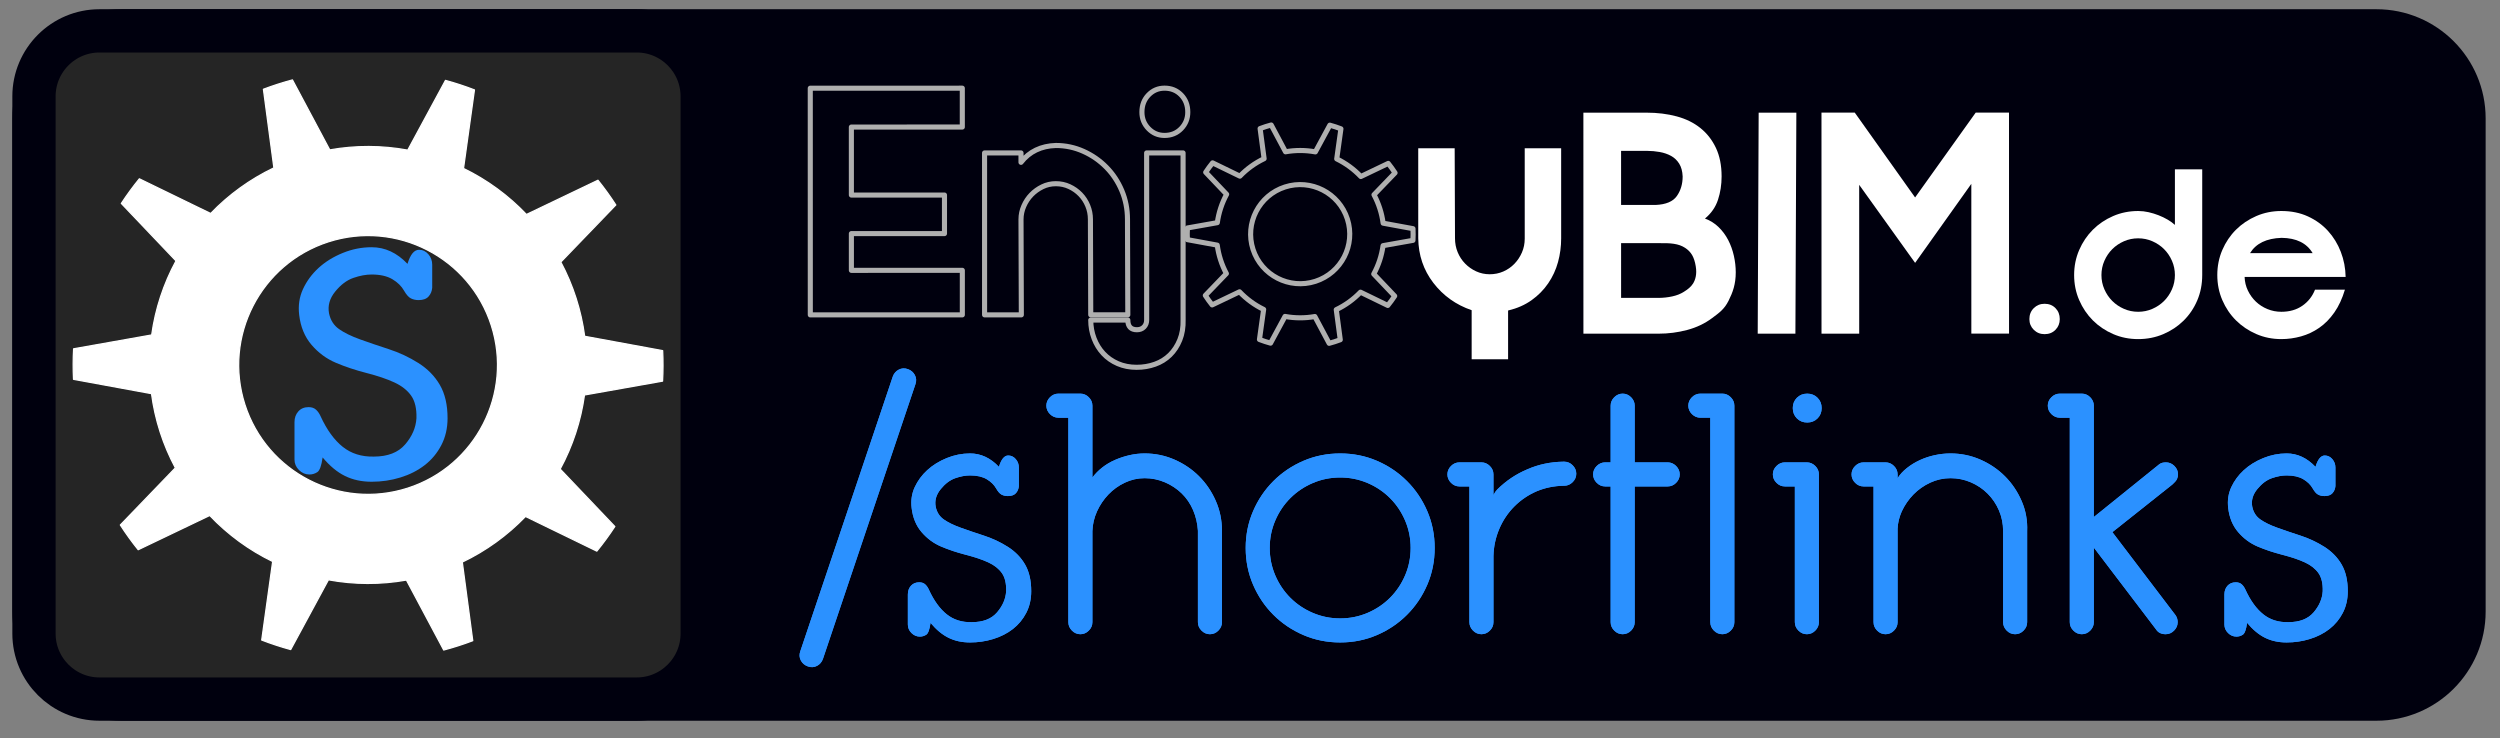 <?xml version="1.0" encoding="UTF-8" standalone="no"?><!DOCTYPE svg PUBLIC "-//W3C//DTD SVG 1.1//EN" "http://www.w3.org/Graphics/SVG/1.1/DTD/svg11.dtd"><svg width="100%" height="100%" viewBox="0 0 8184 2417" version="1.1" xmlns="http://www.w3.org/2000/svg" xmlns:xlink="http://www.w3.org/1999/xlink" xml:space="preserve" xmlns:serif="http://www.serif.com/" style="fill-rule:evenodd;clip-rule:evenodd;stroke-linecap:round;stroke-linejoin:round;stroke-miterlimit:1.5;"><rect x="0" y="0" width="8184" height="2417" fill="#808080" stroke="none"/><rect id="EnjoyBIM.de-Shortener-Logo-groß-2048x757" serif:id="EnjoyBIM.de Shortener Logo groß 2048x757" x="0" y="0" width="8183.33" height="2416.67" style="fill:none;"/><path d="M8066.17,387.624c0,-158.174 -128.417,-286.592 -286.591,-286.592l-7381.77,0c-158.174,0 -286.591,128.418 -286.591,286.592l-0,1614.32c-0,158.174 128.417,286.591 286.591,286.591l7381.77,0c158.174,0 286.591,-128.417 286.591,-286.591l0,-1614.32Z" style="fill:#00000e;stroke:#00000e;stroke-width:141.67px;"/><path d="M2298.72,315.481c-0,-118.358 -96.091,-214.449 -214.449,-214.449l-1758.6,0c-118.357,0 -214.448,96.091 -214.448,214.449l-0,1758.6c-0,118.357 96.091,214.448 214.448,214.448l1758.6,0c118.358,0 214.449,-96.091 214.449,-214.448l-0,-1758.6Z" style="fill:#252525;stroke:#00000e;stroke-width:141.67px;"/><g id="EnjoyBIM-Schild" serif:id="EnjoyBIM Schild"><path id="M" d="M6467.69,368.643l108.997,-0.016l0.103,723.521l-123.393,0.018l-0.07,-490.304l-184.024,258.685l-183.069,-255.453l0.069,487.124l-123.393,0.018l-0.103,-723.521l108.997,-0.016l197.469,277.712l198.417,-277.768Z" style="fill:#fff;fill-rule:nonzero;"/><path id="I" d="M5757.15,368.744l123.393,-0.018l-3.107,723.522l-123.393,0.017l3.107,-723.521Z" style="fill:#fff;fill-rule:nonzero;"/><path id="B" d="M5429.23,1092.31l-245.758,0.035l-0.103,-723.521l206.683,-0.03c35.647,-0.005 68.553,4.054 98.716,12.177c30.164,8.123 56.044,20.84 77.641,38.152c21.596,17.311 38.565,39.041 50.908,65.187c12.343,26.147 18.518,57.242 18.523,93.284c0.004,26.856 -3.935,52.298 -11.815,76.328c-7.88,24.029 -22.101,44.526 -42.664,61.49c17.139,6.358 32.05,15.72 44.734,28.086c12.684,12.366 23.14,26.499 31.368,42.398c8.229,15.9 14.401,33.037 18.516,51.412c4.116,18.374 6.175,36.395 6.178,54.063c0.005,38.869 -9.586,65.413 -23.635,93.331c-14.049,27.917 -30.331,39.028 -53.979,56.699c-23.647,17.671 -50.723,30.573 -81.228,38.704c-30.504,8.132 -61.866,12.2 -94.085,12.205Zm121.973,-220.686c-4.858,-28.888 -14.013,-46.736 -35.266,-60.514c-21.253,-13.778 -46.989,-15.823 -86.749,-15.11l-122.365,0.017l0.026,179.161l122.364,-0.018c15.082,-0.002 29.991,-1.594 44.729,-4.777c14.739,-3.182 27.078,-7.92 38.731,-15.343c11.652,-7.422 22.567,-15.266 29.763,-26.928c7.197,-11.662 13.264,-29.746 8.767,-56.488Zm-42.869,-294.011c-0.688,-16.961 -4.461,-30.919 -11.317,-41.872c-6.857,-10.953 -15.77,-19.432 -26.739,-25.438c-10.969,-6.005 -23.309,-10.244 -37.02,-12.715c-13.71,-2.472 -27.421,-3.707 -41.131,-3.705l-85.347,0.012l0.025,177.033l113.11,-0.016c33.59,-1.418 56.725,-11.139 69.405,-29.162c12.679,-18.023 19.017,-39.402 19.014,-64.137Z" style="fill:#fff;fill-rule:nonzero;"/><path id="Y" d="M4991.31,485.428l119.28,-0.017l0.042,294.701c0.004,26.855 -3.441,52.828 -10.336,77.917c-6.894,25.09 -17.581,48.236 -32.059,69.44c-14.479,21.203 -32.578,39.581 -54.298,55.132c-21.72,15.55 -47.404,26.862 -77.052,33.933l0.023,159.567l-119.28,0.018l-0.023,-160.628c-51.416,-17.661 -93.237,-47.514 -125.462,-89.559c-32.225,-42.045 -48.685,-90.629 -49.378,-145.753l-0.042,-294.702l119.28,-0.017l1.07,294.702c0.003,16.254 2.932,31.448 8.787,45.582c5.856,14.133 13.95,26.5 24.282,37.099c10.333,10.599 22.384,19.078 36.154,25.437c13.77,6.358 28.576,9.536 44.418,9.534c15.842,-0.002 30.647,-3.008 44.416,-9.017c13.768,-6.009 25.817,-14.315 36.146,-24.917c10.33,-10.602 18.592,-22.971 24.786,-37.106c6.195,-14.135 9.291,-29.33 9.288,-45.585l-0.042,-295.761Z" style="fill:#fff;fill-rule:nonzero;"/><path id="O" d="M4161.48,409.18c-12.322,3.27 -24.467,7.175 -36.387,11.699l13.117,98.548c-29.64,14.164 -56.489,33.545 -79.265,57.216l-89.405,-43.48c-8.048,9.888 -15.578,20.186 -22.562,30.852l68.537,72.018c-15.653,28.88 -25.983,60.341 -30.496,92.879l-97.887,17.374c-0.699,12.73 -0.738,25.487 -0.119,38.221l97.779,17.979c4.311,32.566 14.447,64.09 29.921,93.066l-68.98,71.593c6.917,10.709 14.384,21.053 22.37,30.991l89.672,-42.927c22.63,23.811 49.359,43.358 78.91,57.704l-13.725,98.466c11.891,4.598 24.012,8.577 36.314,11.923l47.314,-87.437c32.304,5.963 65.417,6.065 97.757,0.302l46.773,87.728c12.322,-3.27 24.468,-7.174 36.387,-11.699l-13.116,-98.548c29.639,-14.164 56.488,-33.545 79.264,-57.216l89.405,43.481c8.048,-9.888 15.578,-20.186 22.562,-30.852l-68.537,-72.018c15.653,-28.881 25.983,-60.341 30.496,-92.88l97.888,-17.374c0.698,-12.73 0.737,-25.487 0.118,-38.221l-97.778,-17.979c-4.312,-32.565 -14.447,-64.089 -29.922,-93.066l68.98,-71.593c-6.917,-10.709 -14.384,-21.053 -22.37,-30.991l-89.672,42.928c-22.63,-23.812 -49.359,-43.358 -78.91,-57.705l13.725,-98.465c-11.891,-4.598 -24.011,-8.578 -36.314,-11.924l-47.314,87.437c-32.304,-5.962 -65.417,-6.065 -97.757,-0.302l-46.773,-87.728Zm45.164,202.912c85.241,-27.406 176.695,19.549 204.101,104.79c27.405,85.241 -19.55,176.696 -104.791,204.101c-85.24,27.406 -176.695,-19.549 -204.101,-104.79c-27.405,-85.241 19.55,-176.695 104.791,-204.101Z" style="fill:#2b91ff;fill-opacity:0;stroke:#afafaf;stroke-width:16.67px;"/><path id="J" d="M3692.02,1047.63c0.003,21.202 9.945,31.801 29.825,31.798c9.597,-0.001 17.308,-3.012 23.135,-9.03c5.826,-6.019 8.738,-13.628 8.737,-22.826l-0.078,-546.965l119.279,-0.017l0.078,545.954c0.689,24.735 -2.906,46.821 -10.787,66.256c-7.881,19.436 -18.675,35.869 -32.384,49.299c-13.708,13.429 -29.988,23.502 -48.838,30.219c-18.851,6.716 -38.902,10.076 -60.153,10.079c-22.622,0.003 -43.188,-4.021 -61.698,-12.074c-18.51,-8.053 -34.279,-19.088 -47.306,-33.104c-13.026,-14.017 -23.14,-30.483 -30.341,-49.397c-7.2,-18.915 -10.802,-38.973 -10.805,-60.175l121.336,-0.017Zm46.175,-680.591c-0.003,-22.615 7.192,-41.344 21.586,-56.187c14.394,-14.843 31.874,-22.266 52.439,-22.269c21.937,-0.003 40.104,7.415 54.502,22.254c14.398,14.839 21.598,33.566 21.602,56.181c0.003,21.201 -7.193,39.224 -21.587,54.067c-14.393,14.843 -32.558,22.266 -54.495,22.269c-20.565,0.003 -38.047,-7.415 -52.445,-22.254c-14.398,-14.839 -21.599,-32.859 -21.602,-54.061Z" style="fill:none;fill-rule:nonzero;stroke:#afafaf;stroke-width:16.67px;stroke-linecap:butt;stroke-miterlimit:2;"/><path id="N" d="M3569.6,717.948c-0.002,-15.548 -2.917,-30.389 -8.746,-44.522c-5.829,-14.134 -13.886,-26.5 -24.17,-37.1c-10.284,-10.599 -22.282,-19.078 -35.993,-25.436c-13.711,-6.359 -28.451,-9.537 -44.217,-9.535c-15.767,0.003 -30.505,3.362 -44.215,10.077c-13.709,6.716 -25.704,15.375 -35.986,25.977c-10.281,10.603 -18.505,22.971 -24.673,37.107c-6.168,14.135 -9.25,28.623 -9.248,43.464l1.073,312.723l-120.309,0.017l-0.075,-530.039l119.28,-0.017l0.004,30.743c13.708,-17.67 30.158,-31.1 49.352,-40.29c19.193,-9.19 40.786,-14.141 64.779,-14.851c31.534,-0.004 61.526,6.352 89.976,19.069c28.451,12.717 53.475,30.028 75.072,51.933c21.597,21.905 38.567,47.521 50.91,76.848c12.344,29.327 18.518,60.599 18.523,93.814l1.073,312.723l-121.337,0.017l-1.073,-312.722Z" style="fill:none;fill-rule:nonzero;stroke:#afafaf;stroke-width:16.67px;stroke-linecap:butt;stroke-miterlimit:2;"/><path id="E" d="M2652.51,288.747l497.685,-0.071l0.018,127.21l-363.172,0.051l0.032,222.617l304.775,-0.044l0.018,126.149l-304.775,0.044l0.017,120.337l363.172,-0.052l0.021,145.742l-497.685,0.071l-0.106,-742.054Z" style="fill:none;fill-rule:nonzero;stroke:#afafaf;stroke-width:16.67px;stroke-linecap:butt;stroke-miterlimit:2;"/><g><path d="M2922.47,1233.08c3.75,-10.5 10.313,-18.187 19.688,-23.062c9.375,-4.875 19.312,-5.438 29.812,-1.688c10.5,3.75 18.188,10.313 23.063,19.688c4.875,9.375 5.437,19.312 1.687,29.812l-302.64,898.973c-3.75,10.5 -10.313,18.188 -19.688,23.063c-9.375,4.875 -19.312,5.437 -29.812,1.687c-10.5,-3.75 -18.188,-10.312 -23.063,-19.687c-4.875,-9.375 -5.437,-19.313 -1.687,-29.813l302.64,-898.973Z" style="fill:#2b91ff;fill-rule:nonzero;"/><path d="M2922.47,1233.08c3.75,-10.5 10.313,-18.187 19.688,-23.062c9.375,-4.875 19.312,-5.438 29.812,-1.688c10.5,3.75 18.188,10.313 23.063,19.688c4.875,9.375 5.437,19.312 1.687,29.812l-302.64,898.973c-3.75,10.5 -10.313,18.188 -19.688,23.063c-9.375,4.875 -19.312,5.437 -29.812,1.687c-10.5,-3.75 -18.188,-10.312 -23.063,-19.687c-4.875,-9.375 -5.437,-19.313 -1.687,-29.813l302.64,-898.973Zm3.935,1.37c3.376,-9.429 9.251,-16.355 17.675,-20.735c8.329,-4.332 17.16,-4.792 26.489,-1.461c9.445,3.374 16.381,9.253 20.767,17.686c4.331,8.329 4.792,17.16 1.46,26.489c-0.008,0.024 -0.017,0.048 -0.025,0.072l-302.626,898.933c-3.375,9.429 -9.251,16.355 -17.675,20.735c-8.329,4.331 -17.16,4.792 -26.489,1.461c-9.445,-3.374 -16.381,-9.253 -20.767,-17.686c-4.331,-8.33 -4.792,-17.161 -1.46,-26.489c0.008,-0.024 0.017,-0.048 0.025,-0.072c-0,-0 300.299,-892.018 302.626,-898.933l0,0Z" style="fill:#2b91ff;"/><path d="M2971.97,1945.64c0,-11.25 3.375,-20.625 10.125,-28.125c6.75,-7.5 15.75,-11.25 27,-11.25c8.25,-0 14.813,2.25 19.688,6.75c4.875,4.5 8.812,10.125 11.812,16.875c16.5,36 36,63 58.5,81c22.5,18 49.875,26.625 82.125,25.875c36.75,-0 64.313,-10.688 82.688,-32.063c18.375,-21.375 28.312,-44.437 29.812,-69.187c0.75,-25.5 -3.937,-45.375 -14.062,-59.625c-10.125,-14.25 -24.938,-25.875 -44.438,-34.875c-19.5,-9 -43.875,-17.25 -73.125,-24.75c-29.25,-7.5 -56.25,-16.5 -81,-27c-24.75,-10.5 -46.125,-26.25 -64.125,-47.25c-18,-21 -28.875,-47.25 -32.625,-78.75c-3,-24.75 0.375,-47.625 10.125,-68.625c9.75,-21 23.438,-39.563 41.063,-55.688c17.625,-16.125 38.812,-29.25 63.562,-39.375c24.75,-10.125 50.25,-15.187 76.5,-15.187c35.25,-0 66.75,14.625 94.5,43.875c7.5,-24.75 17.625,-37.125 30.375,-37.125c9.75,-0 18,3.937 24.75,11.812c6.75,7.875 10.125,17.063 10.125,27.563l0,60.75c-0.75,9 -3.937,16.687 -9.562,23.062c-5.625,6.375 -14.438,9.563 -26.438,9.563c-7.5,-0 -14.25,-1.5 -20.25,-4.5c-6,-3 -12,-9.75 -18,-20.25c-6.75,-12 -17.062,-22.125 -30.937,-30.375c-13.875,-8.25 -32.063,-12.375 -54.563,-12.375c-15,-0 -31.125,3 -48.375,9c-17.25,6 -33.187,18 -47.812,36c-14.625,18 -20.063,37.125 -16.313,57.375c3.75,18 12.563,31.875 26.438,41.625c13.875,9.75 32.25,18.75 55.125,27c22.875,8.25 48.187,16.875 75.937,25.875c27.75,9 53.813,21.187 78.188,36.562c24.375,15.375 43.312,34.688 56.812,57.938c13.5,23.25 20.25,52.5 20.25,87.75c0,26.25 -5.437,49.875 -16.312,70.875c-10.875,21 -25.5,38.625 -43.875,52.875c-18.375,14.25 -39.75,25.125 -64.125,32.625c-24.375,7.5 -49.688,11.25 -75.938,11.25c-26.25,-0 -49.687,-5.063 -70.312,-15.188c-20.625,-10.125 -40.313,-26.437 -59.063,-48.937c-3,21.75 -7.687,34.687 -14.062,38.812c-6.375,4.125 -13.313,6.188 -20.813,6.188c-10.5,-0 -19.687,-3.938 -27.562,-11.813c-7.875,-7.875 -11.813,-17.062 -11.813,-27.562l0,-99Z" style="fill:#2b91ff;fill-rule:nonzero;"/><path d="M2971.97,1945.64c0,-11.25 3.375,-20.625 10.125,-28.125c6.75,-7.5 15.75,-11.25 27,-11.25c8.25,-0 14.813,2.25 19.688,6.75c4.875,4.5 8.812,10.125 11.812,16.875c16.5,36 36,63 58.5,81c22.5,18 49.875,26.625 82.125,25.875c36.75,-0 64.313,-10.688 82.688,-32.063c18.375,-21.375 28.312,-44.437 29.812,-69.187c0.75,-25.5 -3.937,-45.375 -14.062,-59.625c-10.125,-14.25 -24.938,-25.875 -44.438,-34.875c-19.5,-9 -43.875,-17.25 -73.125,-24.75c-29.25,-7.5 -56.25,-16.5 -81,-27c-24.75,-10.5 -46.125,-26.25 -64.125,-47.25c-18,-21 -28.875,-47.25 -32.625,-78.75c-3,-24.75 0.375,-47.625 10.125,-68.625c9.75,-21 23.438,-39.563 41.063,-55.688c17.625,-16.125 38.812,-29.25 63.562,-39.375c24.75,-10.125 50.25,-15.187 76.5,-15.187c35.25,-0 66.75,14.625 94.5,43.875c7.5,-24.75 17.625,-37.125 30.375,-37.125c9.75,-0 18,3.937 24.75,11.812c6.75,7.875 10.125,17.063 10.125,27.563l0,60.75c-0.75,9 -3.937,16.687 -9.562,23.062c-5.625,6.375 -14.438,9.563 -26.438,9.563c-7.5,-0 -14.25,-1.5 -20.25,-4.5c-6,-3 -12,-9.75 -18,-20.25c-6.75,-12 -17.062,-22.125 -30.937,-30.375c-13.875,-8.25 -32.063,-12.375 -54.563,-12.375c-15,-0 -31.125,3 -48.375,9c-17.25,6 -33.187,18 -47.812,36c-14.625,18 -20.063,37.125 -16.313,57.375c3.75,18 12.563,31.875 26.438,41.625c13.875,9.75 32.25,18.75 55.125,27c22.875,8.25 48.187,16.875 75.937,25.875c27.75,9 53.813,21.187 78.188,36.562c24.375,15.375 43.312,34.688 56.812,57.938c13.5,23.25 20.25,52.5 20.25,87.75c0,26.25 -5.437,49.875 -16.312,70.875c-10.875,21 -25.5,38.625 -43.875,52.875c-18.375,14.25 -39.75,25.125 -64.125,32.625c-24.375,7.5 -49.688,11.25 -75.938,11.25c-26.25,-0 -49.687,-5.063 -70.312,-15.188c-20.625,-10.125 -40.313,-26.437 -59.063,-48.937c-3,21.75 -7.687,34.687 -14.062,38.812c-6.375,4.125 -13.313,6.188 -20.813,6.188c-10.5,-0 -19.687,-3.938 -27.562,-11.813c-7.875,-7.875 -11.813,-17.062 -11.813,-27.562l0,-99Zm4.167,-0c-0,-10.127 2.979,-18.587 9.055,-25.338c5.968,-6.631 13.957,-9.871 23.903,-9.871c7.049,0 12.697,1.801 16.861,5.645c4.477,4.132 8.077,9.308 10.832,15.506c0.006,0.015 0.013,0.029 0.019,0.044c16.818,36.693 36.752,64.171 59.685,82.517c23.243,18.595 51.504,27.561 84.818,26.787c38.122,-0.008 66.671,-11.31 85.757,-33.512c19.024,-22.129 29.259,-46.028 30.812,-71.651c0.003,-0.043 0.005,-0.087 0.006,-0.13c0.782,-26.601 -4.269,-47.295 -14.831,-62.161c-10.509,-14.791 -25.848,-26.903 -46.088,-36.244c-19.69,-9.088 -44.3,-17.43 -73.836,-25.003c-29.036,-7.445 -55.839,-16.377 -80.408,-26.8c-24.158,-10.249 -45.018,-25.628 -62.588,-46.126c-17.489,-20.403 -28.008,-45.926 -31.651,-76.531c-0.001,-0.003 -0.001,-0.006 -0.001,-0.009c-2.902,-23.935 0.338,-46.06 9.767,-66.369c9.52,-20.503 22.888,-38.624 40.096,-54.368c17.281,-15.809 38.062,-28.665 62.328,-38.592c24.24,-9.917 49.213,-14.878 74.922,-14.878c34.138,0 64.603,14.25 91.477,42.576c1.022,1.077 2.539,1.529 3.983,1.187c1.444,-0.341 2.597,-1.426 3.028,-2.846c3.553,-11.725 7.659,-20.551 12.456,-26.414c4.138,-5.057 8.72,-7.753 13.931,-7.753c8.512,0 15.694,3.483 21.587,10.358c6.085,7.099 9.121,15.385 9.121,24.851c0,-0 0,60.572 0,60.572c-0.696,7.983 -3.52,14.817 -8.52,20.483c-4.941,5.601 -12.771,8.153 -23.313,8.153c-6.808,0 -12.94,-1.337 -18.386,-4.06c-5.467,-2.733 -10.777,-9.021 -16.244,-18.586c-7.085,-12.586 -17.873,-23.239 -32.428,-31.894c-14.422,-8.575 -33.305,-12.96 -56.692,-12.96c-15.423,0 -32.007,3.062 -49.744,9.231c-17.906,6.229 -34.496,18.624 -49.677,37.308c-15.482,19.054 -21.145,39.326 -17.176,60.761c0.006,0.031 0.012,0.061 0.018,0.092c3.983,19.118 13.384,33.828 28.121,44.184c14.125,9.926 32.82,19.112 56.107,27.51c22.914,8.264 48.269,16.904 76.066,25.919c27.417,8.892 53.167,20.933 77.25,36.123c23.777,14.999 42.263,33.826 55.432,56.506c13.175,22.691 19.686,51.255 19.686,85.658c0,25.538 -5.265,48.528 -15.845,68.959c-10.592,20.452 -24.833,37.62 -42.729,51.498c-17.993,13.954 -38.929,24.591 -62.797,31.935c-23.981,7.379 -48.885,11.066 -74.712,11.066c-25.562,0 -48.392,-4.901 -68.476,-14.761c-20.159,-9.896 -39.372,-25.874 -57.698,-47.865c-1.056,-1.267 -2.761,-1.792 -4.348,-1.338c-1.586,0.454 -2.755,1.802 -2.98,3.436c-1.731,12.544 -3.998,22.049 -6.896,28.493c-1.597,3.552 -3.277,6.08 -5.303,7.391c-5.682,3.677 -11.864,5.519 -18.549,5.519c-9.383,0 -17.579,-3.555 -24.616,-10.592c-7.038,-7.038 -10.592,-15.233 -10.592,-24.616c-0,-0 -0,-99 -0,-99Z" style="fill:#2b91ff;"/><path d="M3497.35,2036.77l0,-669.375l-32.625,-0c-10.5,-0 -19.687,-3.938 -27.562,-11.813c-7.875,-7.875 -11.813,-17.062 -11.813,-27.562c0,-10.5 3.938,-19.688 11.813,-27.563c7.875,-7.875 17.062,-11.812 27.562,-11.812l72,-0c10.5,-0 19.688,3.937 27.563,11.812c7.875,7.875 11.812,17.063 11.812,27.563l0,235.125c9,-12 19.688,-22.875 32.063,-32.625c12.375,-9.75 26.25,-18 41.625,-24.75c15.375,-6.75 31.312,-12 47.812,-15.75c16.5,-3.75 33,-5.625 49.5,-5.625c34.5,-0 67.125,6.75 97.875,20.25c30.75,13.5 57.563,31.687 80.438,54.562c22.875,22.875 41.062,49.688 54.562,80.438c13.5,30.75 20.25,63.375 20.25,97.875l0,299.25c0,10.5 -3.937,19.687 -11.812,27.562c-7.875,7.875 -17.063,11.813 -27.563,11.813c-10.5,-0 -19.687,-3.938 -27.562,-11.813c-7.875,-7.875 -11.813,-17.062 -11.813,-27.562l0,-299.25c-1.5,-24 -6.75,-46.5 -15.75,-67.5c-9,-21 -21.375,-39.188 -37.125,-54.563c-15.75,-15.375 -34.125,-27.562 -55.125,-36.562c-21,-9 -43.125,-13.5 -66.375,-13.5c-22.5,-0 -44.062,4.875 -64.687,14.625c-20.625,9.75 -38.625,22.687 -54,38.812c-15.375,16.125 -27.75,34.5 -37.125,55.125c-9.375,20.625 -14.438,42.188 -15.188,64.688l0,298.125c0,10.5 -3.937,19.687 -11.812,27.562c-7.875,7.875 -17.063,11.813 -27.563,11.813c-10.5,-0 -19.687,-3.938 -27.562,-11.813c-7.875,-7.875 -11.813,-17.062 -11.813,-27.562Z" style="fill:#2b91ff;fill-rule:nonzero;"/><path d="M3497.35,2036.77l0,-669.375l-32.625,-0c-10.5,-0 -19.687,-3.938 -27.562,-11.813c-7.875,-7.875 -11.813,-17.062 -11.813,-27.562c0,-10.5 3.938,-19.688 11.813,-27.563c7.875,-7.875 17.062,-11.812 27.562,-11.812l72,-0c10.5,-0 19.688,3.937 27.563,11.812c7.875,7.875 11.812,17.063 11.812,27.563l0,235.125c9,-12 19.688,-22.875 32.063,-32.625c12.375,-9.75 26.25,-18 41.625,-24.75c15.375,-6.75 31.312,-12 47.812,-15.75c16.5,-3.75 33,-5.625 49.5,-5.625c34.5,-0 67.125,6.75 97.875,20.25c30.75,13.5 57.563,31.687 80.438,54.562c22.875,22.875 41.062,49.688 54.562,80.438c13.5,30.75 20.25,63.375 20.25,97.875l0,299.25c0,10.5 -3.937,19.687 -11.812,27.562c-7.875,7.875 -17.063,11.813 -27.563,11.813c-10.5,-0 -19.687,-3.938 -27.562,-11.813c-7.875,-7.875 -11.813,-17.062 -11.813,-27.562l0,-299.25c-1.5,-24 -6.75,-46.5 -15.75,-67.5c-9,-21 -21.375,-39.188 -37.125,-54.563c-15.75,-15.375 -34.125,-27.562 -55.125,-36.562c-21,-9 -43.125,-13.5 -66.375,-13.5c-22.5,-0 -44.062,4.875 -64.687,14.625c-20.625,9.75 -38.625,22.687 -54,38.812c-15.375,16.125 -27.75,34.5 -37.125,55.125c-9.375,20.625 -14.438,42.188 -15.188,64.688l0,298.125c0,10.5 -3.937,19.687 -11.812,27.562c-7.875,7.875 -17.063,11.813 -27.563,11.813c-10.5,-0 -19.687,-3.938 -27.562,-11.813c-7.875,-7.875 -11.813,-17.062 -11.813,-27.562Zm4.167,-0l-0,-669.375c-0,-2.301 -1.866,-4.167 -4.167,-4.167l-32.625,0c-9.383,0 -17.578,-3.554 -24.616,-10.592c-7.038,-7.038 -10.592,-15.233 -10.592,-24.616c-0,-9.384 3.554,-17.579 10.592,-24.616c7.038,-7.038 15.233,-10.593 24.616,-10.593c0,0 72,0 72,0c9.384,0 17.579,3.555 24.616,10.593c7.038,7.037 10.592,15.232 10.592,24.616l0,235.125c0,1.793 1.148,3.385 2.85,3.953c1.701,0.567 3.574,-0.019 4.65,-1.453c8.788,-11.717 19.226,-22.333 31.308,-31.852c12.106,-9.538 25.681,-17.605 40.722,-24.208c15.133,-6.644 30.82,-11.811 47.061,-15.502c16.192,-3.68 32.384,-5.522 48.576,-5.522c33.909,0 65.977,6.63 96.2,19.899c30.263,13.286 56.654,31.181 79.166,53.694c22.513,22.512 40.408,48.903 53.694,79.166c13.269,30.223 19.898,62.29 19.898,96.2l0,299.25c0,9.383 -3.554,17.578 -10.592,24.616c-7.037,7.038 -15.232,10.592 -24.616,10.592c-9.383,0 -17.578,-3.554 -24.616,-10.592c-7.038,-7.038 -10.592,-15.233 -10.592,-24.616l-0,-299.25c-0,-0.087 -0.003,-0.174 -0.008,-0.26c-1.531,-24.492 -6.895,-47.451 -16.079,-68.882c-9.222,-21.517 -21.906,-40.149 -38.044,-55.902c-16.114,-15.73 -34.91,-28.203 -56.395,-37.411c-21.519,-9.223 -44.191,-13.837 -68.016,-13.837c-23.119,0 -45.276,5.006 -66.468,15.025c-21.097,9.973 -39.508,23.21 -55.235,39.704c-15.696,16.462 -28.332,35.22 -37.903,56.276c-9.604,21.13 -14.79,43.222 -15.558,66.273c-0.002,0.046 -0.003,0.092 -0.003,0.139l0,298.125c0,9.383 -3.554,17.578 -10.592,24.616c-7.037,7.038 -15.232,10.592 -24.616,10.592c-9.383,0 -17.578,-3.554 -24.616,-10.592c-7.038,-7.038 -10.592,-15.233 -10.592,-24.616Z" style="fill:#2b91ff;"/><path d="M4077.85,1793.77c0,-42.75 8.063,-82.875 24.188,-120.375c16.125,-37.5 38.25,-70.313 66.375,-98.438c28.125,-28.125 60.937,-50.25 98.437,-66.375c37.5,-16.125 77.625,-24.187 120.375,-24.187c42.75,-0 82.875,8.062 120.375,24.187c37.5,16.125 70.313,38.25 98.438,66.375c28.125,28.125 50.25,60.938 66.375,98.438c16.125,37.5 24.187,77.625 24.187,120.375c0,42.75 -8.062,82.875 -24.187,120.375c-16.125,37.5 -38.25,70.312 -66.375,98.437c-28.125,28.125 -60.938,50.25 -98.438,66.375c-37.5,16.125 -77.625,24.188 -120.375,24.188c-42.75,-0 -82.875,-8.063 -120.375,-24.188c-37.5,-16.125 -70.312,-38.25 -98.437,-66.375c-28.125,-28.125 -50.25,-60.937 -66.375,-98.437c-16.125,-37.5 -24.188,-77.625 -24.188,-120.375Zm78.75,-0c0,31.5 6,61.312 18,89.437c12,28.125 28.5,52.688 49.5,73.688c21,21 45.563,37.5 73.688,49.5c28.125,12 57.937,18 89.437,18c31.5,-0 61.313,-6 89.438,-18c28.125,-12 52.687,-28.5 73.687,-49.5c21,-21 37.5,-45.563 49.5,-73.688c12,-28.125 18,-57.937 18,-89.437c0,-31.5 -6,-61.313 -18,-89.438c-12,-28.125 -28.5,-52.687 -49.5,-73.687c-21,-21 -45.562,-37.5 -73.687,-49.5c-28.125,-12 -57.938,-18 -89.438,-18c-31.5,-0 -61.312,6 -89.437,18c-28.125,12 -52.688,28.5 -73.688,49.5c-21,21 -37.5,45.562 -49.5,73.687c-12,28.125 -18,57.938 -18,89.438Z" style="fill:#2b91ff;fill-rule:nonzero;"/><path d="M4077.85,1793.77c0,-42.75 8.063,-82.875 24.188,-120.375c16.125,-37.5 38.25,-70.313 66.375,-98.438c28.125,-28.125 60.937,-50.25 98.437,-66.375c37.5,-16.125 77.625,-24.187 120.375,-24.187c42.75,-0 82.875,8.062 120.375,24.187c37.5,16.125 70.313,38.25 98.438,66.375c28.125,28.125 50.25,60.938 66.375,98.438c16.125,37.5 24.187,77.625 24.187,120.375c0,42.75 -8.062,82.875 -24.187,120.375c-16.125,37.5 -38.25,70.312 -66.375,98.437c-28.125,28.125 -60.938,50.25 -98.438,66.375c-37.5,16.125 -77.625,24.188 -120.375,24.188c-42.75,-0 -82.875,-8.063 -120.375,-24.188c-37.5,-16.125 -70.312,-38.25 -98.437,-66.375c-28.125,-28.125 -50.25,-60.937 -66.375,-98.437c-16.125,-37.5 -24.188,-77.625 -24.188,-120.375Zm4.167,-0c-0,-42.165 7.944,-81.743 23.848,-118.729c15.912,-37.004 37.741,-69.385 65.494,-97.137c27.753,-27.753 60.133,-49.582 97.137,-65.494c36.987,-15.904 76.564,-23.849 118.729,-23.849c42.165,0 81.742,7.945 118.729,23.849c37.004,15.912 69.385,37.741 97.137,65.494c27.753,27.752 49.582,60.133 65.494,97.137c15.904,36.986 23.848,76.564 23.848,118.729c0,42.165 -7.944,81.742 -23.848,118.729c-15.912,37.004 -37.741,69.384 -65.494,97.137c-27.752,27.753 -60.133,49.582 -97.137,65.493c-36.987,15.905 -76.564,23.849 -118.729,23.849c-42.165,0 -81.742,-7.944 -118.729,-23.849c-37.004,-15.911 -69.384,-37.74 -97.137,-65.493c-27.753,-27.753 -49.582,-60.133 -65.494,-97.137c-15.904,-36.987 -23.848,-76.564 -23.848,-118.729Zm70.416,-0c0,32.076 6.115,62.433 18.335,91.072c12.214,28.627 29.012,53.625 50.386,74.999c21.374,21.374 46.372,38.172 74.998,50.386c28.64,12.22 58.997,18.334 91.073,18.334c32.076,0 62.433,-6.114 91.073,-18.334c28.626,-12.214 53.624,-29.012 74.998,-50.386c21.375,-21.374 38.173,-46.372 50.387,-74.999c12.219,-28.639 18.334,-58.996 18.334,-91.072c-0,-32.077 -6.115,-62.433 -18.334,-91.073c-12.214,-28.626 -29.012,-53.624 -50.387,-74.999c-21.374,-21.374 -46.372,-38.172 -74.998,-50.386c-28.64,-12.219 -58.997,-18.334 -91.073,-18.334c-32.076,0 -62.433,6.115 -91.073,18.334c-28.626,12.214 -53.624,29.012 -74.998,50.386c-21.374,21.375 -38.172,46.373 -50.386,74.999c-12.22,28.64 -18.335,58.996 -18.335,91.073Zm4.167,-0c0,31.5 6,61.312 18,89.437c12,28.125 28.5,52.688 49.5,73.688c21,21 45.563,37.5 73.688,49.5c28.125,12 57.937,18 89.437,18c31.5,-0 61.313,-6 89.438,-18c28.125,-12 52.687,-28.5 73.687,-49.5c21,-21 37.5,-45.563 49.5,-73.688c12,-28.125 18,-57.937 18,-89.437c0,-31.5 -6,-61.313 -18,-89.438c-12,-28.125 -28.5,-52.687 -49.5,-73.687c-21,-21 -45.562,-37.5 -73.687,-49.5c-28.125,-12 -57.938,-18 -89.438,-18c-31.5,-0 -61.312,6 -89.437,18c-28.125,12 -52.688,28.5 -73.688,49.5c-21,21 -37.5,45.562 -49.5,73.687c-12,28.125 -18,57.938 -18,89.438Z" style="fill:#2b91ff;"/><path d="M4810.22,2036.77l0,-444.375l-32.625,-0c-10.5,-0 -19.687,-3.938 -27.562,-11.813c-7.875,-7.875 -11.813,-17.062 -11.813,-27.562c0,-10.5 3.938,-19.688 11.813,-27.563c7.875,-7.875 17.062,-11.812 27.562,-11.812l72,-0c10.5,-0 19.688,3.937 27.563,11.812c7.875,7.875 11.812,17.063 11.812,27.563l0,67.5c3.75,-7.5 7.875,-13.5 12.375,-18c28.5,-28.5 61.5,-50.625 99,-66.375c36,-15.75 75,-24 117,-24.75l3.375,-0c10.5,-0 19.688,3.937 27.563,11.812c7.875,7.875 11.812,17.063 11.812,27.563c0,10.5 -3.937,19.687 -11.812,27.562c-7.875,7.875 -17.063,11.813 -27.563,11.813l-3.375,-0c-30.75,0.75 -59.625,6.75 -86.625,18c-27.75,12 -52.125,28.5 -73.125,49.5c-21,21 -37.5,45.562 -49.5,73.687c-12,28.125 -18.375,57.938 -19.125,89.438l0,216c0,10.5 -3.937,19.687 -11.812,27.562c-7.875,7.875 -17.063,11.813 -27.563,11.813c-10.5,-0 -19.687,-3.938 -27.562,-11.813c-7.875,-7.875 -11.813,-17.062 -11.813,-27.562Z" style="fill:#2b91ff;fill-rule:nonzero;"/><path d="M4810.22,2036.77l0,-444.375l-32.625,-0c-10.5,-0 -19.687,-3.938 -27.562,-11.813c-7.875,-7.875 -11.813,-17.062 -11.813,-27.562c0,-10.5 3.938,-19.688 11.813,-27.563c7.875,-7.875 17.062,-11.812 27.562,-11.812l72,-0c10.5,-0 19.688,3.937 27.563,11.812c7.875,7.875 11.812,17.063 11.812,27.563l0,67.5c3.75,-7.5 7.875,-13.5 12.375,-18c28.5,-28.5 61.5,-50.625 99,-66.375c36,-15.75 75,-24 117,-24.75l3.375,-0c10.5,-0 19.688,3.937 27.563,11.812c7.875,7.875 11.812,17.063 11.812,27.563c0,10.5 -3.937,19.687 -11.812,27.562c-7.875,7.875 -17.063,11.813 -27.563,11.813l-3.375,-0c-30.75,0.75 -59.625,6.75 -86.625,18c-27.75,12 -52.125,28.5 -73.125,49.5c-21,21 -37.5,45.562 -49.5,73.687c-12,28.125 -18.375,57.938 -19.125,89.438l0,216c0,10.5 -3.937,19.687 -11.812,27.562c-7.875,7.875 -17.063,11.813 -27.563,11.813c-10.5,-0 -19.687,-3.938 -27.562,-11.813c-7.875,-7.875 -11.813,-17.062 -11.813,-27.562Zm4.167,-0l-0,-444.375c-0,-2.301 -1.866,-4.167 -4.167,-4.167l-32.625,0c-9.383,0 -17.578,-3.554 -24.616,-10.592c-7.038,-7.038 -10.592,-15.233 -10.592,-24.616c-0,-9.384 3.554,-17.579 10.592,-24.616c7.038,-7.038 15.233,-10.593 24.616,-10.593c0,0 72,0 72,0c9.384,0 17.579,3.555 24.616,10.593c7.038,7.037 10.592,15.232 10.592,24.616c0,-0 0,67.5 0,67.5c0,1.932 1.329,3.611 3.21,4.055c1.881,0.444 3.82,-0.463 4.684,-2.192c3.521,-7.042 7.369,-12.692 11.594,-16.917c28.117,-28.116 60.673,-49.942 97.668,-65.48c0.019,-0.008 0.037,-0.016 0.056,-0.024c35.489,-15.526 73.936,-23.653 115.337,-24.4c0.032,-0.001 3.368,-0.001 3.368,-0.001c9.384,0 17.579,3.555 24.616,10.593c7.038,7.037 10.592,15.232 10.592,24.616c0,9.383 -3.554,17.578 -10.592,24.616c-7.037,7.038 -15.232,10.592 -24.616,10.592l-3.476,0.001c-31.284,0.763 -60.658,6.874 -88.126,18.32c-0.018,0.007 -0.035,0.014 -0.052,0.021c-28.241,12.213 -53.046,29.007 -74.417,50.378c-21.374,21.375 -38.172,46.373 -50.386,74.999c-12.206,28.608 -18.695,58.932 -19.458,90.974c-0.001,0.033 -0.002,0.066 -0.002,0.099l0,216c0,9.383 -3.554,17.578 -10.592,24.616c-7.037,7.038 -15.232,10.592 -24.616,10.592c-9.383,0 -17.578,-3.554 -24.616,-10.592c-7.038,-7.038 -10.592,-15.233 -10.592,-24.616Z" style="fill:#2b91ff;"/><path d="M5272.6,1328.02c0,-10.5 3.938,-19.688 11.813,-27.563c7.875,-7.875 17.062,-11.812 27.562,-11.812c10.5,-0 19.688,3.937 27.563,11.812c7.875,7.875 11.812,17.063 11.812,27.563l0,185.625l108,-0c10.5,-0 19.688,3.937 27.563,11.812c7.875,7.875 11.812,17.063 11.812,27.563c0,10.5 -3.937,19.687 -11.812,27.562c-7.875,7.875 -17.063,11.813 -27.563,11.813l-108,-0l0,444.375c0,10.5 -3.937,19.687 -11.812,27.562c-7.875,7.875 -17.063,11.813 -27.563,11.813c-10.5,-0 -19.687,-3.938 -27.562,-11.813c-7.875,-7.875 -11.813,-17.062 -11.813,-27.562l0,-444.375l-18,-0c-10.5,-0 -19.687,-3.938 -27.562,-11.813c-7.875,-7.875 -11.813,-17.062 -11.813,-27.562c0,-10.5 3.938,-19.688 11.813,-27.563c7.875,-7.875 17.062,-11.812 27.562,-11.812l18,-0l0,-185.625Z" style="fill:#2b91ff;fill-rule:nonzero;"/><path d="M5272.6,1328.02c0,-10.5 3.938,-19.688 11.813,-27.563c7.875,-7.875 17.062,-11.812 27.562,-11.812c10.5,-0 19.688,3.937 27.563,11.812c7.875,7.875 11.812,17.063 11.812,27.563l0,185.625l108,-0c10.5,-0 19.688,3.937 27.563,11.812c7.875,7.875 11.812,17.063 11.812,27.563c0,10.5 -3.937,19.687 -11.812,27.562c-7.875,7.875 -17.063,11.813 -27.563,11.813l-108,-0l0,444.375c0,10.5 -3.937,19.687 -11.812,27.562c-7.875,7.875 -17.063,11.813 -27.563,11.813c-10.5,-0 -19.687,-3.938 -27.562,-11.813c-7.875,-7.875 -11.813,-17.062 -11.813,-27.562l0,-444.375l-18,-0c-10.5,-0 -19.687,-3.938 -27.562,-11.813c-7.875,-7.875 -11.813,-17.062 -11.813,-27.562c0,-10.5 3.938,-19.688 11.813,-27.563c7.875,-7.875 17.062,-11.812 27.562,-11.812l18,-0l0,-185.625Zm4.167,-0c-0,-9.384 3.554,-17.579 10.592,-24.616c7.038,-7.038 15.233,-10.593 24.616,-10.593c9.384,0 17.579,3.555 24.616,10.593c7.038,7.037 10.592,15.232 10.592,24.616c0,-0 0,185.625 0,185.625c0,2.301 1.866,4.166 4.167,4.166l108,0c9.384,0 17.579,3.555 24.616,10.593c7.038,7.037 10.592,15.232 10.592,24.616c0,9.383 -3.554,17.578 -10.592,24.616c-7.037,7.038 -15.232,10.592 -24.616,10.592l-108,0c-2.301,0 -4.167,1.866 -4.167,4.167l0,444.375c0,9.383 -3.554,17.578 -10.592,24.616c-7.037,7.038 -15.232,10.592 -24.616,10.592c-9.383,0 -17.578,-3.554 -24.616,-10.592c-7.038,-7.038 -10.592,-15.233 -10.592,-24.616l-0,-444.375c-0,-2.301 -1.866,-4.167 -4.167,-4.167l-18,0c-9.383,0 -17.578,-3.554 -24.616,-10.592c-7.038,-7.038 -10.592,-15.233 -10.592,-24.616c-0,-9.384 3.554,-17.579 10.592,-24.616c7.038,-7.038 15.233,-10.593 24.616,-10.593c0,0 18,0 18,0c2.301,0 4.167,-1.865 4.167,-4.166l-0,-185.625Z" style="fill:#2b91ff;"/><path d="M5638.22,1288.64c10.5,-0 19.688,3.937 27.563,11.812c7.875,7.875 11.812,17.063 11.812,27.563l0,708.75c0,10.5 -3.937,19.687 -11.812,27.562c-7.875,7.875 -17.063,11.813 -27.563,11.813c-10.5,-0 -19.687,-3.938 -27.562,-11.813c-7.875,-7.875 -11.813,-17.062 -11.813,-27.562l0,-669.375l-32.625,-0c-10.5,-0 -19.687,-3.938 -27.562,-11.813c-7.875,-7.875 -11.813,-17.062 -11.813,-27.562c0,-10.5 3.938,-19.688 11.813,-27.563c7.875,-7.875 17.062,-11.812 27.562,-11.812l72,-0Z" style="fill:#2b91ff;fill-rule:nonzero;"/><path d="M5638.22,1288.64c10.5,-0 19.688,3.937 27.563,11.812c7.875,7.875 11.812,17.063 11.812,27.563l0,708.75c0,10.5 -3.937,19.687 -11.812,27.562c-7.875,7.875 -17.063,11.813 -27.563,11.813c-10.5,-0 -19.687,-3.938 -27.562,-11.813c-7.875,-7.875 -11.813,-17.062 -11.813,-27.562l0,-669.375l-32.625,-0c-10.5,-0 -19.687,-3.938 -27.562,-11.813c-7.875,-7.875 -11.813,-17.062 -11.813,-27.562c0,-10.5 3.938,-19.688 11.813,-27.563c7.875,-7.875 17.062,-11.812 27.562,-11.812l72,-0Zm0,4.166c9.384,0 17.579,3.555 24.616,10.593c7.038,7.037 10.592,15.232 10.592,24.616l0,708.75c0,9.383 -3.554,17.578 -10.592,24.616c-7.037,7.038 -15.232,10.592 -24.616,10.592c-9.383,0 -17.578,-3.554 -24.616,-10.592c-7.038,-7.038 -10.592,-15.233 -10.592,-24.616l-0,-669.375c-0,-2.301 -1.866,-4.167 -4.167,-4.167l-32.625,0c-9.383,0 -17.578,-3.554 -24.616,-10.592c-7.038,-7.038 -10.592,-15.233 -10.592,-24.616c-0,-9.384 3.554,-17.579 10.592,-24.616c7.038,-7.038 15.233,-10.593 24.616,-10.593c0,0 72,0 72,0Z" style="fill:#2b91ff;"/><path d="M5914.97,1513.64c10.5,-0 19.688,3.937 27.563,11.812c7.875,7.875 11.812,17.063 11.812,27.563l0,483.75c0,10.5 -3.937,19.687 -11.812,27.562c-7.875,7.875 -17.063,11.813 -27.563,11.813c-10.5,-0 -19.687,-3.938 -27.562,-11.813c-7.875,-7.875 -11.813,-17.062 -11.813,-27.562l0,-444.375l-32.625,-0c-10.5,-0 -19.687,-3.938 -27.562,-11.813c-7.875,-7.875 -11.813,-17.062 -11.813,-27.562c0,-10.5 3.938,-19.688 11.813,-27.563c7.875,-7.875 17.062,-11.812 27.562,-11.812l72,-0Zm-46.125,-177.75c0,-13.5 4.5,-24.75 13.5,-33.75c9,-9 20.25,-13.5 33.75,-13.5c13.5,-0 24.75,4.5 33.75,13.5c9,9 13.5,20.25 13.5,33.75c0,13.5 -4.5,24.75 -13.5,33.75c-9,9 -20.25,13.5 -33.75,13.5c-13.5,-0 -24.75,-4.5 -33.75,-13.5c-9,-9 -13.5,-20.25 -13.5,-33.75Z" style="fill:#2b91ff;fill-rule:nonzero;"/><path d="M5914.97,1513.64c10.5,-0 19.688,3.937 27.563,11.812c7.875,7.875 11.812,17.063 11.812,27.563l0,483.75c0,10.5 -3.937,19.687 -11.812,27.562c-7.875,7.875 -17.063,11.813 -27.563,11.813c-10.5,-0 -19.687,-3.938 -27.562,-11.813c-7.875,-7.875 -11.813,-17.062 -11.813,-27.562l0,-444.375l-32.625,-0c-10.5,-0 -19.687,-3.938 -27.562,-11.813c-7.875,-7.875 -11.813,-17.062 -11.813,-27.562c0,-10.5 3.938,-19.688 11.813,-27.563c7.875,-7.875 17.062,-11.812 27.562,-11.812l72,-0Zm0,4.166c9.384,0 17.579,3.555 24.616,10.593c7.038,7.037 10.592,15.232 10.592,24.616c0,-0 0,483.75 0,483.75c0,9.383 -3.554,17.578 -10.592,24.616c-7.037,7.038 -15.232,10.592 -24.616,10.592c-9.383,0 -17.578,-3.554 -24.616,-10.592c-7.038,-7.038 -10.592,-15.233 -10.592,-24.616c-0,-0 -0,-444.375 -0,-444.375c-0,-2.301 -1.866,-4.167 -4.167,-4.167l-32.625,0c-9.383,0 -17.578,-3.554 -24.616,-10.592c-7.038,-7.038 -10.592,-15.233 -10.592,-24.616c-0,-9.384 3.554,-17.579 10.592,-24.616c7.038,-7.038 15.233,-10.593 24.616,-10.593c0,0 72,0 72,0Zm-46.125,-181.916c0,-13.5 4.5,-24.75 13.5,-33.75c9,-9 20.25,-13.5 33.75,-13.5c13.5,-0 24.75,4.5 33.75,13.5c9,9 13.5,20.25 13.5,33.75c0,13.5 -4.5,24.75 -13.5,33.75c-9,9 -20.25,13.5 -33.75,13.5c-13.5,-0 -24.75,-4.5 -33.75,-13.5c-9,-9 -13.5,-20.25 -13.5,-33.75Zm4.167,-0c-0,-12.316 4.069,-22.594 12.279,-30.804c8.211,-8.21 18.488,-12.28 30.804,-12.28c12.316,0 22.593,4.07 30.804,12.28c8.21,8.21 12.279,18.488 12.279,30.804c0,12.315 -4.069,22.593 -12.279,30.803c-8.211,8.211 -18.488,12.28 -30.804,12.28c-12.316,0 -22.593,-4.069 -30.804,-12.28c-8.21,-8.21 -12.279,-18.488 -12.279,-30.803Z" style="fill:#2b91ff;"/><path d="M6172.6,1513.64c10.5,-0 19.688,3.937 27.563,11.812c7.875,7.875 11.812,17.063 11.812,27.563l0,12.375c7.5,-12 17.625,-23.063 30.375,-33.188c12.75,-10.125 26.813,-18.75 42.188,-25.875c15.375,-7.125 31.687,-12.562 48.937,-16.312c17.25,-3.75 34.5,-5.625 51.75,-5.625c34.5,-0 67.125,6.75 97.875,20.25c30.75,13.5 57.563,31.687 80.438,54.562c22.875,22.875 41.062,49.875 54.562,81c13.5,31.125 19.5,63.938 18,98.438l0,298.125c0,10.5 -3.937,19.687 -11.812,27.562c-7.875,7.875 -17.063,11.813 -27.563,11.813c-10.5,-0 -19.687,-3.938 -27.562,-11.813c-7.875,-7.875 -11.813,-17.062 -11.813,-27.562l0,-298.125c0,-24 -4.5,-46.5 -13.5,-67.5c-9,-21 -21.375,-39.375 -37.125,-55.125c-15.75,-15.75 -34.125,-28.125 -55.125,-37.125c-21,-9 -43.125,-13.5 -66.375,-13.5c-23.25,-0 -45.375,4.875 -66.375,14.625c-21,9.75 -39.375,22.687 -55.125,38.812c-15.75,16.125 -28.5,34.688 -38.25,55.688c-8.25,18.75 -12.75,37.5 -13.5,56.25l0,306c0,10.5 -3.937,19.687 -11.812,27.562c-7.875,7.875 -17.063,11.813 -27.563,11.813c-10.5,-0 -19.687,-3.938 -27.562,-11.813c-7.875,-7.875 -11.813,-17.062 -11.813,-27.562l0,-444.375l-32.625,-0c-10.5,-0 -19.687,-3.938 -27.562,-11.813c-7.875,-7.875 -11.813,-17.062 -11.813,-27.562c0,-10.5 3.938,-19.688 11.813,-27.563c7.875,-7.875 17.062,-11.812 27.562,-11.812l72,-0Z" style="fill:#2b91ff;fill-rule:nonzero;"/><path d="M6172.6,1513.64c10.5,-0 19.688,3.937 27.563,11.812c7.875,7.875 11.812,17.063 11.812,27.563l0,12.375c7.5,-12 17.625,-23.063 30.375,-33.188c12.75,-10.125 26.813,-18.75 42.188,-25.875c15.375,-7.125 31.687,-12.562 48.937,-16.312c17.25,-3.75 34.5,-5.625 51.75,-5.625c34.5,-0 67.125,6.75 97.875,20.25c30.75,13.5 57.563,31.687 80.438,54.562c22.875,22.875 41.062,49.875 54.562,81c13.5,31.125 19.5,63.938 18,98.438l0,298.125c0,10.5 -3.937,19.687 -11.812,27.562c-7.875,7.875 -17.063,11.813 -27.563,11.813c-10.5,-0 -19.687,-3.938 -27.562,-11.813c-7.875,-7.875 -11.813,-17.062 -11.813,-27.562l0,-298.125c0,-24 -4.5,-46.5 -13.5,-67.5c-9,-21 -21.375,-39.375 -37.125,-55.125c-15.75,-15.75 -34.125,-28.125 -55.125,-37.125c-21,-9 -43.125,-13.5 -66.375,-13.5c-23.25,-0 -45.375,4.875 -66.375,14.625c-21,9.75 -39.375,22.687 -55.125,38.812c-15.75,16.125 -28.5,34.688 -38.25,55.688c-8.25,18.75 -12.75,37.5 -13.5,56.25l0,306c0,10.5 -3.937,19.687 -11.812,27.562c-7.875,7.875 -17.063,11.813 -27.563,11.813c-10.5,-0 -19.687,-3.938 -27.562,-11.813c-7.875,-7.875 -11.813,-17.062 -11.813,-27.562l0,-444.375l-32.625,-0c-10.5,-0 -19.687,-3.938 -27.562,-11.813c-7.875,-7.875 -11.813,-17.062 -11.813,-27.562c0,-10.5 3.938,-19.688 11.813,-27.563c7.875,-7.875 17.062,-11.812 27.562,-11.812l72,-0Zm0,4.166c9.384,0 17.579,3.555 24.616,10.593c7.038,7.037 10.592,15.232 10.592,24.616l0,12.375c0,1.859 1.232,3.492 3.018,4.005c1.787,0.512 3.697,-0.221 4.682,-1.797c7.265,-11.623 17.084,-22.326 29.433,-32.133c12.496,-9.923 26.28,-18.374 41.349,-25.357c15.102,-6.999 31.126,-12.338 48.07,-16.022c16.955,-3.686 33.91,-5.53 50.865,-5.53c33.909,0 65.977,6.63 96.2,19.899c30.263,13.286 56.654,31.181 79.166,53.694c22.51,22.51 40.402,49.083 53.687,79.711c13.247,30.544 19.131,62.743 17.659,96.599c-0.002,0.06 -0.004,0.12 -0.004,0.181l0,298.125c0,9.383 -3.554,17.578 -10.592,24.616c-7.037,7.038 -15.232,10.592 -24.616,10.592c-9.383,0 -17.578,-3.554 -24.616,-10.592c-7.038,-7.038 -10.592,-15.233 -10.592,-24.616c-0,-0 -0,-298.125 -0,-298.125c-0,-24.584 -4.618,-47.63 -13.837,-69.142c-9.213,-21.498 -21.885,-40.306 -38.009,-56.43c-16.123,-16.123 -34.932,-28.795 -56.43,-38.008c-21.519,-9.223 -44.191,-13.837 -68.016,-13.837c-23.865,0 -46.574,5.005 -68.129,15.013c-21.468,9.967 -40.251,23.196 -56.352,39.68c-16.077,16.46 -29.095,35.407 -39.048,56.844c-0.012,0.025 -0.023,0.051 -0.035,0.077c-8.471,19.252 -13.079,38.508 -13.849,57.761c-0.002,0.056 -0.004,0.111 -0.004,0.167l0,306c0,9.383 -3.554,17.578 -10.592,24.616c-7.037,7.038 -15.232,10.592 -24.616,10.592c-9.383,0 -17.578,-3.554 -24.616,-10.592c-7.038,-7.038 -10.592,-15.233 -10.592,-24.616l-0,-444.375c-0,-2.301 -1.866,-4.167 -4.167,-4.167l-32.625,0c-9.383,0 -17.578,-3.554 -24.616,-10.592c-7.038,-7.038 -10.592,-15.233 -10.592,-24.616c-0,-9.384 3.554,-17.579 10.592,-24.616c7.038,-7.038 15.233,-10.593 24.616,-10.593c0,0 72,0 72,0Z" style="fill:#2b91ff;"/><path d="M6814.97,1288.64c10.5,-0 19.688,3.937 27.563,11.812c7.875,7.875 11.812,17.063 11.812,27.563l0,364.5l214.875,-173.25c5.25,-3.75 12.375,-5.625 21.375,-5.625c10.5,-0 19.688,3.937 27.563,11.812c7.875,7.875 11.812,17.063 11.812,27.563c0,5.25 -1.125,10.312 -3.375,15.187c-2.25,4.875 -7.125,10.688 -14.625,17.438l-196.875,156.375l207,272.25c4.5,6.75 6.75,14.25 6.75,22.5c0,10.5 -3.937,19.687 -11.812,27.562c-7.875,7.875 -17.063,11.813 -27.563,11.813c-14.25,-0 -24.75,-5.25 -31.5,-15.75l-203.625,-267.75l0,244.125c0,10.5 -3.937,19.687 -11.812,27.562c-7.875,7.875 -17.063,11.813 -27.563,11.813c-10.5,-0 -19.687,-3.938 -27.562,-11.813c-7.875,-7.875 -11.813,-17.062 -11.813,-27.562l0,-669.375l-32.625,-0c-10.5,-0 -19.687,-3.938 -27.562,-11.813c-7.875,-7.875 -11.813,-17.062 -11.813,-27.562c0,-10.5 3.938,-19.688 11.813,-27.563c7.875,-7.875 17.062,-11.812 27.562,-11.812l72,-0Z" style="fill:#2b91ff;fill-rule:nonzero;"/><path d="M6814.97,1288.64c10.5,-0 19.688,3.937 27.563,11.812c7.875,7.875 11.812,17.063 11.812,27.563l0,364.5l214.875,-173.25c5.25,-3.75 12.375,-5.625 21.375,-5.625c10.5,-0 19.688,3.937 27.563,11.812c7.875,7.875 11.812,17.063 11.812,27.563c0,5.25 -1.125,10.312 -3.375,15.187c-2.25,4.875 -7.125,10.688 -14.625,17.438l-196.875,156.375l207,272.25c4.5,6.75 6.75,14.25 6.75,22.5c0,10.5 -3.937,19.687 -11.812,27.562c-7.875,7.875 -17.063,11.813 -27.563,11.813c-14.25,-0 -24.75,-5.25 -31.5,-15.75l-203.625,-267.75l0,244.125c0,10.5 -3.937,19.687 -11.812,27.562c-7.875,7.875 -17.063,11.813 -27.563,11.813c-10.5,-0 -19.687,-3.938 -27.562,-11.813c-7.875,-7.875 -11.813,-17.062 -11.813,-27.562l0,-669.375l-32.625,-0c-10.5,-0 -19.687,-3.938 -27.562,-11.813c-7.875,-7.875 -11.813,-17.062 -11.813,-27.562c0,-10.5 3.938,-19.688 11.813,-27.563c7.875,-7.875 17.062,-11.812 27.562,-11.812l72,-0Zm0,4.166c9.384,0 17.579,3.555 24.616,10.593c7.038,7.037 10.592,15.232 10.592,24.616l0,364.5c0,1.604 0.922,3.066 2.369,3.759c1.448,0.692 3.164,0.492 4.413,-0.516l214.776,-173.169c4.638,-3.273 10.946,-4.783 18.859,-4.783c9.384,0 17.579,3.555 24.616,10.593c7.038,7.037 10.592,15.232 10.592,24.616c0,4.646 -1,9.126 -2.991,13.441c-2.072,4.489 -6.625,9.768 -13.502,15.972c-0.034,0.031 -196.806,156.324 -196.806,156.324c-1.775,1.41 -2.098,3.98 -0.726,5.785l206.919,272.143c3.992,6.029 5.981,12.725 5.981,20.085c0,9.383 -3.554,17.578 -10.592,24.616c-7.037,7.038 -15.232,10.592 -24.616,10.592c-12.635,0 -22.01,-4.526 -27.995,-13.836c-0.059,-0.093 -0.122,-0.182 -0.188,-0.27l-203.625,-267.75c-1.083,-1.423 -2.953,-1.997 -4.648,-1.426c-1.694,0.572 -2.836,2.16 -2.836,3.949l0,244.125c0,9.383 -3.554,17.578 -10.592,24.616c-7.037,7.038 -15.232,10.592 -24.616,10.592c-9.383,0 -17.578,-3.554 -24.616,-10.592c-7.038,-7.038 -10.592,-15.233 -10.592,-24.616l-0,-669.375c-0,-2.301 -1.866,-4.167 -4.167,-4.167l-32.625,0c-9.383,0 -17.578,-3.554 -24.616,-10.592c-7.038,-7.038 -10.592,-15.233 -10.592,-24.616c-0,-9.384 3.554,-17.579 10.592,-24.616c7.038,-7.038 15.233,-10.593 24.616,-10.593c0,0 72,0 72,0Z" style="fill:#2b91ff;"/><path d="M7281.85,1945.64c0,-11.25 3.375,-20.625 10.125,-28.125c6.75,-7.5 15.75,-11.25 27,-11.25c8.25,-0 14.813,2.25 19.688,6.75c4.875,4.5 8.812,10.125 11.812,16.875c16.5,36 36,63 58.5,81c22.5,18 49.875,26.625 82.125,25.875c36.75,-0 64.313,-10.688 82.688,-32.063c18.375,-21.375 28.312,-44.437 29.812,-69.187c0.75,-25.5 -3.937,-45.375 -14.062,-59.625c-10.125,-14.25 -24.938,-25.875 -44.438,-34.875c-19.5,-9 -43.875,-17.25 -73.125,-24.75c-29.25,-7.5 -56.25,-16.5 -81,-27c-24.75,-10.5 -46.125,-26.25 -64.125,-47.25c-18,-21 -28.875,-47.25 -32.625,-78.75c-3,-24.75 0.375,-47.625 10.125,-68.625c9.75,-21 23.438,-39.563 41.063,-55.688c17.625,-16.125 38.812,-29.25 63.562,-39.375c24.75,-10.125 50.25,-15.187 76.5,-15.187c35.25,-0 66.75,14.625 94.5,43.875c7.5,-24.75 17.625,-37.125 30.375,-37.125c9.75,-0 18,3.937 24.75,11.812c6.75,7.875 10.125,17.063 10.125,27.563l0,60.75c-0.75,9 -3.937,16.687 -9.562,23.062c-5.625,6.375 -14.438,9.563 -26.438,9.563c-7.5,-0 -14.25,-1.5 -20.25,-4.5c-6,-3 -12,-9.75 -18,-20.25c-6.75,-12 -17.062,-22.125 -30.937,-30.375c-13.875,-8.25 -32.063,-12.375 -54.563,-12.375c-15,-0 -31.125,3 -48.375,9c-17.25,6 -33.187,18 -47.812,36c-14.625,18 -20.063,37.125 -16.313,57.375c3.75,18 12.563,31.875 26.438,41.625c13.875,9.75 32.25,18.75 55.125,27c22.875,8.25 48.187,16.875 75.937,25.875c27.75,9 53.813,21.187 78.188,36.562c24.375,15.375 43.312,34.688 56.812,57.938c13.5,23.25 20.25,52.5 20.25,87.75c0,26.25 -5.437,49.875 -16.312,70.875c-10.875,21 -25.5,38.625 -43.875,52.875c-18.375,14.25 -39.75,25.125 -64.125,32.625c-24.375,7.5 -49.688,11.25 -75.938,11.25c-26.25,-0 -49.687,-5.063 -70.312,-15.188c-20.625,-10.125 -40.313,-26.437 -59.063,-48.937c-3,21.75 -7.687,34.687 -14.062,38.812c-6.375,4.125 -13.313,6.188 -20.813,6.188c-10.5,-0 -19.687,-3.938 -27.562,-11.813c-7.875,-7.875 -11.813,-17.062 -11.813,-27.562l0,-99Z" style="fill:#2b91ff;fill-rule:nonzero;"/><path d="M7281.85,1945.64c0,-11.25 3.375,-20.625 10.125,-28.125c6.75,-7.5 15.75,-11.25 27,-11.25c8.25,-0 14.813,2.25 19.688,6.75c4.875,4.5 8.812,10.125 11.812,16.875c16.5,36 36,63 58.5,81c22.5,18 49.875,26.625 82.125,25.875c36.75,-0 64.313,-10.688 82.688,-32.063c18.375,-21.375 28.312,-44.437 29.812,-69.187c0.75,-25.5 -3.937,-45.375 -14.062,-59.625c-10.125,-14.25 -24.938,-25.875 -44.438,-34.875c-19.5,-9 -43.875,-17.25 -73.125,-24.75c-29.25,-7.5 -56.25,-16.5 -81,-27c-24.75,-10.5 -46.125,-26.25 -64.125,-47.25c-18,-21 -28.875,-47.25 -32.625,-78.75c-3,-24.75 0.375,-47.625 10.125,-68.625c9.75,-21 23.438,-39.563 41.063,-55.688c17.625,-16.125 38.812,-29.25 63.562,-39.375c24.75,-10.125 50.25,-15.187 76.5,-15.187c35.25,-0 66.75,14.625 94.5,43.875c7.5,-24.75 17.625,-37.125 30.375,-37.125c9.75,-0 18,3.937 24.75,11.812c6.75,7.875 10.125,17.063 10.125,27.563l0,60.75c-0.75,9 -3.937,16.687 -9.562,23.062c-5.625,6.375 -14.438,9.563 -26.438,9.563c-7.5,-0 -14.25,-1.5 -20.25,-4.5c-6,-3 -12,-9.75 -18,-20.25c-6.75,-12 -17.062,-22.125 -30.937,-30.375c-13.875,-8.25 -32.063,-12.375 -54.563,-12.375c-15,-0 -31.125,3 -48.375,9c-17.25,6 -33.187,18 -47.812,36c-14.625,18 -20.063,37.125 -16.313,57.375c3.75,18 12.563,31.875 26.438,41.625c13.875,9.75 32.25,18.75 55.125,27c22.875,8.25 48.187,16.875 75.937,25.875c27.75,9 53.813,21.187 78.188,36.562c24.375,15.375 43.312,34.688 56.812,57.938c13.5,23.25 20.25,52.5 20.25,87.75c0,26.25 -5.437,49.875 -16.312,70.875c-10.875,21 -25.5,38.625 -43.875,52.875c-18.375,14.25 -39.75,25.125 -64.125,32.625c-24.375,7.5 -49.688,11.25 -75.938,11.25c-26.25,-0 -49.687,-5.063 -70.312,-15.188c-20.625,-10.125 -40.313,-26.437 -59.063,-48.937c-3,21.75 -7.687,34.687 -14.062,38.812c-6.375,4.125 -13.313,6.188 -20.813,6.188c-10.5,-0 -19.687,-3.938 -27.562,-11.813c-7.875,-7.875 -11.813,-17.062 -11.813,-27.562l0,-99Zm4.167,-0c-0,-10.127 2.979,-18.587 9.055,-25.338c5.968,-6.631 13.957,-9.871 23.903,-9.871c7.049,0 12.697,1.801 16.861,5.645c4.477,4.132 8.077,9.308 10.832,15.506c0.006,0.015 0.013,0.029 0.019,0.044c16.818,36.693 36.752,64.171 59.685,82.517c23.243,18.595 51.504,27.561 84.818,26.787c38.122,-0.008 66.671,-11.31 85.757,-33.512c19.024,-22.129 29.259,-46.028 30.812,-71.651c0.003,-0.043 0.005,-0.087 0.006,-0.13c0.782,-26.601 -4.269,-47.295 -14.831,-62.161c-10.509,-14.791 -25.848,-26.903 -46.088,-36.244c-19.69,-9.088 -44.3,-17.43 -73.836,-25.003c-29.036,-7.445 -55.839,-16.377 -80.408,-26.8c-24.158,-10.249 -45.018,-25.628 -62.588,-46.126c-17.489,-20.403 -28.008,-45.926 -31.651,-76.531c-0.001,-0.003 -0.001,-0.006 -0.001,-0.009c-2.902,-23.935 0.338,-46.06 9.767,-66.369c9.52,-20.503 22.888,-38.624 40.096,-54.368c17.281,-15.809 38.062,-28.665 62.328,-38.592c24.24,-9.917 49.213,-14.878 74.922,-14.878c34.138,0 64.603,14.25 91.477,42.576c1.022,1.077 2.539,1.529 3.983,1.187c1.444,-0.341 2.597,-1.426 3.028,-2.846c3.553,-11.725 7.659,-20.551 12.456,-26.414c4.138,-5.057 8.72,-7.753 13.931,-7.753c8.512,0 15.694,3.483 21.587,10.358c6.085,7.099 9.121,15.385 9.121,24.851l0,60.572c-0.696,7.983 -3.52,14.817 -8.52,20.483c-4.941,5.601 -12.771,8.153 -23.313,8.153c-6.808,0 -12.94,-1.337 -18.386,-4.06c-5.467,-2.733 -10.777,-9.021 -16.244,-18.586c-7.085,-12.586 -17.873,-23.239 -32.428,-31.894c-14.422,-8.575 -33.305,-12.96 -56.692,-12.96c-15.423,0 -32.007,3.062 -49.744,9.231c-17.906,6.229 -34.496,18.624 -49.677,37.308c-15.482,19.054 -21.145,39.326 -17.176,60.761c0.006,0.031 0.012,0.061 0.018,0.092c3.983,19.118 13.384,33.828 28.121,44.184c14.125,9.926 32.82,19.112 56.107,27.51c22.914,8.264 48.269,16.904 76.066,25.919c27.417,8.892 53.167,20.933 77.25,36.123c23.777,14.999 42.263,33.826 55.432,56.506c13.175,22.691 19.686,51.255 19.686,85.658c0,25.538 -5.265,48.528 -15.845,68.959c-10.592,20.452 -24.833,37.62 -42.729,51.498c-17.993,13.954 -38.929,24.591 -62.797,31.935c-23.981,7.379 -48.885,11.066 -74.712,11.066c-25.562,0 -48.392,-4.901 -68.476,-14.761c-20.159,-9.896 -39.372,-25.874 -57.698,-47.865c-1.056,-1.267 -2.761,-1.792 -4.348,-1.338c-1.586,0.454 -2.755,1.802 -2.98,3.436c-1.731,12.544 -3.998,22.049 -6.896,28.493c-1.597,3.552 -3.277,6.08 -5.303,7.391c-5.682,3.677 -11.864,5.519 -18.549,5.519c-9.383,0 -17.579,-3.555 -24.616,-10.592c-7.038,-7.038 -10.592,-15.233 -10.592,-24.616l-0,-99Z" style="fill:#2b91ff;"/></g><g><path d="M6643.4,1044.56c0,-14.389 4.792,-26.337 14.375,-35.844c9.583,-9.507 21.365,-14.26 35.344,-14.26c14.501,-0 26.413,4.753 35.735,14.26c9.323,9.507 13.984,21.455 13.984,35.844c-0,13.875 -4.661,25.566 -13.984,35.073c-9.322,9.507 -21.234,14.26 -35.735,14.26c-13.979,0 -25.761,-4.753 -35.344,-14.26c-9.583,-9.507 -14.375,-21.198 -14.375,-35.073Z" style="fill:#fff;fill-rule:nonzero;"/><path d="M7209.2,900.417c-0,29.805 -5.396,57.427 -16.188,82.865c-10.791,25.437 -25.694,47.534 -44.708,66.291c-19.014,18.757 -41.24,33.531 -66.677,44.323c-25.438,10.792 -52.802,16.188 -82.094,16.188c-29.291,-0 -56.656,-5.525 -82.094,-16.573c-25.437,-11.049 -47.534,-25.952 -66.291,-44.709c-18.757,-18.757 -33.66,-40.854 -44.709,-66.291c-11.048,-25.438 -16.572,-52.802 -16.572,-82.094c-0,-29.292 5.524,-56.656 16.572,-82.094c11.049,-25.437 25.952,-47.535 44.709,-66.291c18.757,-18.757 40.854,-33.66 66.291,-44.709c25.438,-11.048 52.803,-16.573 82.094,-16.573c11.306,0 22.611,1.285 33.917,3.854c11.305,2.57 22.226,5.91 32.76,10.021c10.535,4.111 20.427,8.865 29.677,14.261c9.25,5.396 17.216,11.177 23.896,17.343l0,-181.916l89.417,-0l-0,346.104Zm-89.417,-0c0,-16.445 -3.212,-31.99 -9.635,-46.635c-6.424,-14.646 -15.031,-27.365 -25.823,-38.157c-10.792,-10.791 -23.511,-19.399 -38.156,-25.823c-14.646,-6.423 -30.191,-9.635 -46.636,-9.635c-16.444,-0 -31.989,3.212 -46.635,9.635c-14.646,6.424 -27.365,15.032 -38.156,25.823c-10.792,10.792 -19.4,23.511 -25.823,38.157c-6.424,14.645 -9.636,30.19 -9.636,46.635c0,16.444 3.212,31.99 9.636,46.635c6.423,14.646 15.031,27.365 25.823,38.157c10.791,10.791 23.51,19.399 38.156,25.823c14.646,6.423 30.191,9.635 46.635,9.635c16.445,-0 31.99,-3.212 46.636,-9.635c14.645,-6.424 27.364,-15.032 38.156,-25.823c10.792,-10.792 19.399,-23.511 25.823,-38.157c6.423,-14.645 9.635,-30.191 9.635,-46.635Z" style="fill:#fff;fill-rule:nonzero;"/><path d="M7347.95,906.584c0.514,15.93 4.111,30.833 10.792,44.708c6.68,13.875 15.416,25.951 26.208,36.229c10.792,10.278 23.382,18.372 37.771,24.281c14.389,5.91 29.548,8.865 45.479,8.865c26.722,-0 49.59,-6.552 68.604,-19.656c19.014,-13.104 32.889,-30.705 41.625,-52.802l97.896,-0c-8.736,29.291 -20.299,54.215 -34.688,74.77c-14.389,20.556 -30.833,37.257 -49.333,50.105c-18.5,12.847 -38.413,22.225 -59.74,28.135c-21.326,5.91 -42.781,8.865 -64.364,8.865c-29.292,-0 -56.656,-5.525 -82.094,-16.573c-25.437,-11.049 -47.583,-25.952 -66.436,-44.709c-18.853,-18.757 -33.756,-40.854 -44.708,-66.291c-10.953,-25.438 -16.429,-52.802 -16.429,-82.094c0,-29.292 5.476,-56.656 16.429,-82.094c10.952,-25.437 25.855,-47.535 44.708,-66.291c18.853,-18.757 40.999,-33.66 66.436,-44.709c25.438,-11.048 52.802,-16.573 82.094,-16.573c32.375,0 61.41,5.91 87.104,17.729c25.694,11.82 47.535,27.622 65.521,47.407c17.986,19.784 31.989,42.652 42.01,68.604c10.021,25.951 15.288,53.316 15.802,82.094l-330.687,-0Zm222.771,-77.855c-19.528,-32.888 -53.445,-49.59 -101.75,-50.104c-49.334,1.542 -83.764,18.243 -103.292,50.104l205.042,0Z" style="fill:#fff;fill-rule:nonzero;"/></g></g><path id="O1" serif:id="O" d="M957.374,261.636c-32.177,8.538 -63.891,18.734 -95.015,30.548l34.25,257.334c-77.395,36.986 -147.505,87.593 -206.98,149.405l-233.458,-113.539c-21.013,25.82 -40.678,52.71 -58.913,80.562l178.965,188.056c-40.874,75.414 -67.848,157.565 -79.632,242.53l-255.608,45.369c-1.823,33.24 -1.926,66.553 -0.308,99.804l255.322,46.947c11.259,85.037 37.725,167.354 78.132,243.018l-180.124,186.946c18.063,27.965 37.561,54.976 58.414,80.926l234.155,-112.094c59.092,62.177 128.888,113.217 206.053,150.681l-35.84,257.116c31.051,12.007 62.701,22.399 94.825,31.135l123.548,-228.319c84.354,15.57 170.82,15.837 255.268,0.789l122.135,229.078c32.177,-8.538 63.892,-18.734 95.016,-30.548l-34.25,-257.333c77.395,-36.986 147.505,-87.594 206.98,-149.405l233.457,113.539c21.014,-25.821 40.678,-52.711 58.914,-80.563l-178.966,-188.055c40.874,-75.414 67.848,-157.566 79.632,-242.531l255.608,-45.368c1.824,-33.241 1.926,-66.554 0.308,-99.805l-255.322,-46.947c-11.259,-85.036 -37.725,-167.353 -78.132,-243.018l180.124,-186.946c-18.063,-27.964 -37.56,-54.975 -58.414,-80.925l-234.155,112.094c-59.092,-62.178 -128.888,-113.218 -206.053,-150.681l35.84,-257.117c-31.05,-12.006 -62.701,-22.398 -94.825,-31.135l-123.548,228.319c-84.353,-15.57 -170.82,-15.837 -255.268,-0.789l-122.135,-229.078Zm117.933,529.851c222.584,-71.562 461.394,51.049 532.957,273.633c71.562,222.585 -51.049,461.395 -273.633,532.957c-222.585,71.563 -461.395,-51.048 -532.957,-273.633c-71.563,-222.584 51.048,-461.394 273.633,-532.957Z" style="fill:#fff;stroke:#fff;stroke-width:4.17px;"/><path d="M964.08,1381.62c0,-13.959 4.188,-25.59 12.563,-34.896c8.375,-9.306 19.541,-13.958 33.5,-13.958c10.236,-0 18.378,2.791 24.427,8.375c6.048,5.583 10.934,12.562 14.656,20.937c20.472,44.667 44.667,78.167 72.583,100.5c27.917,22.333 61.882,33.035 101.896,32.104c45.597,0 79.795,-13.26 102.594,-39.781c22.798,-26.521 35.128,-55.135 36.989,-85.844c0.931,-31.639 -4.885,-56.298 -17.448,-73.979c-12.562,-17.68 -30.941,-32.104 -55.135,-43.271c-24.194,-11.166 -54.437,-21.402 -90.729,-30.708c-36.292,-9.306 -69.792,-20.472 -100.5,-33.5c-30.708,-13.028 -57.229,-32.569 -79.563,-58.625c-22.333,-26.056 -35.826,-58.625 -40.479,-97.708c-3.722,-30.709 0.465,-59.091 12.563,-85.146c12.097,-26.056 29.08,-49.087 50.948,-69.094c21.868,-20.007 48.156,-36.292 78.864,-48.854c30.709,-12.563 62.347,-18.844 94.917,-18.844c43.736,0 82.819,18.146 117.25,54.438c9.305,-30.709 21.868,-46.063 37.687,-46.063c12.098,0 22.334,4.886 30.709,14.656c8.375,9.771 12.562,21.171 12.562,34.198l0,75.375c-0.93,11.167 -4.885,20.705 -11.864,28.615c-6.98,7.91 -17.914,11.864 -32.802,11.864c-9.306,0 -17.681,-1.861 -25.125,-5.583c-7.445,-3.722 -14.889,-12.097 -22.334,-25.125c-8.375,-14.889 -21.17,-27.451 -38.385,-37.687c-17.215,-10.236 -39.781,-15.355 -67.698,-15.355c-18.611,0 -38.618,3.723 -60.021,11.167c-21.403,7.445 -41.177,22.333 -59.323,44.667c-18.146,22.333 -24.892,46.062 -20.239,71.187c4.652,22.334 15.586,39.549 32.802,51.646c17.215,12.097 40.014,23.264 68.395,33.5c28.382,10.236 59.789,20.938 94.219,32.104c34.431,11.167 66.768,26.288 97.011,45.365c30.243,19.076 53.739,43.038 70.489,71.885c16.75,28.848 25.125,65.139 25.125,108.875c0,32.57 -6.746,61.882 -20.239,87.938c-13.493,26.055 -31.639,47.923 -54.438,65.604c-22.798,17.681 -49.319,31.174 -79.562,40.479c-30.243,9.306 -61.65,13.958 -94.219,13.958c-32.57,0 -61.649,-6.281 -87.24,-18.843c-25.59,-12.563 -50.017,-32.802 -73.281,-60.719c-3.722,26.986 -9.538,43.038 -17.448,48.156c-7.91,5.118 -16.517,7.677 -25.823,7.677c-13.028,0 -24.427,-4.885 -34.198,-14.656c-9.771,-9.771 -14.656,-21.17 -14.656,-34.198l0,-122.833Z" style="fill:#2b91ff;fill-rule:nonzero;"/></svg>